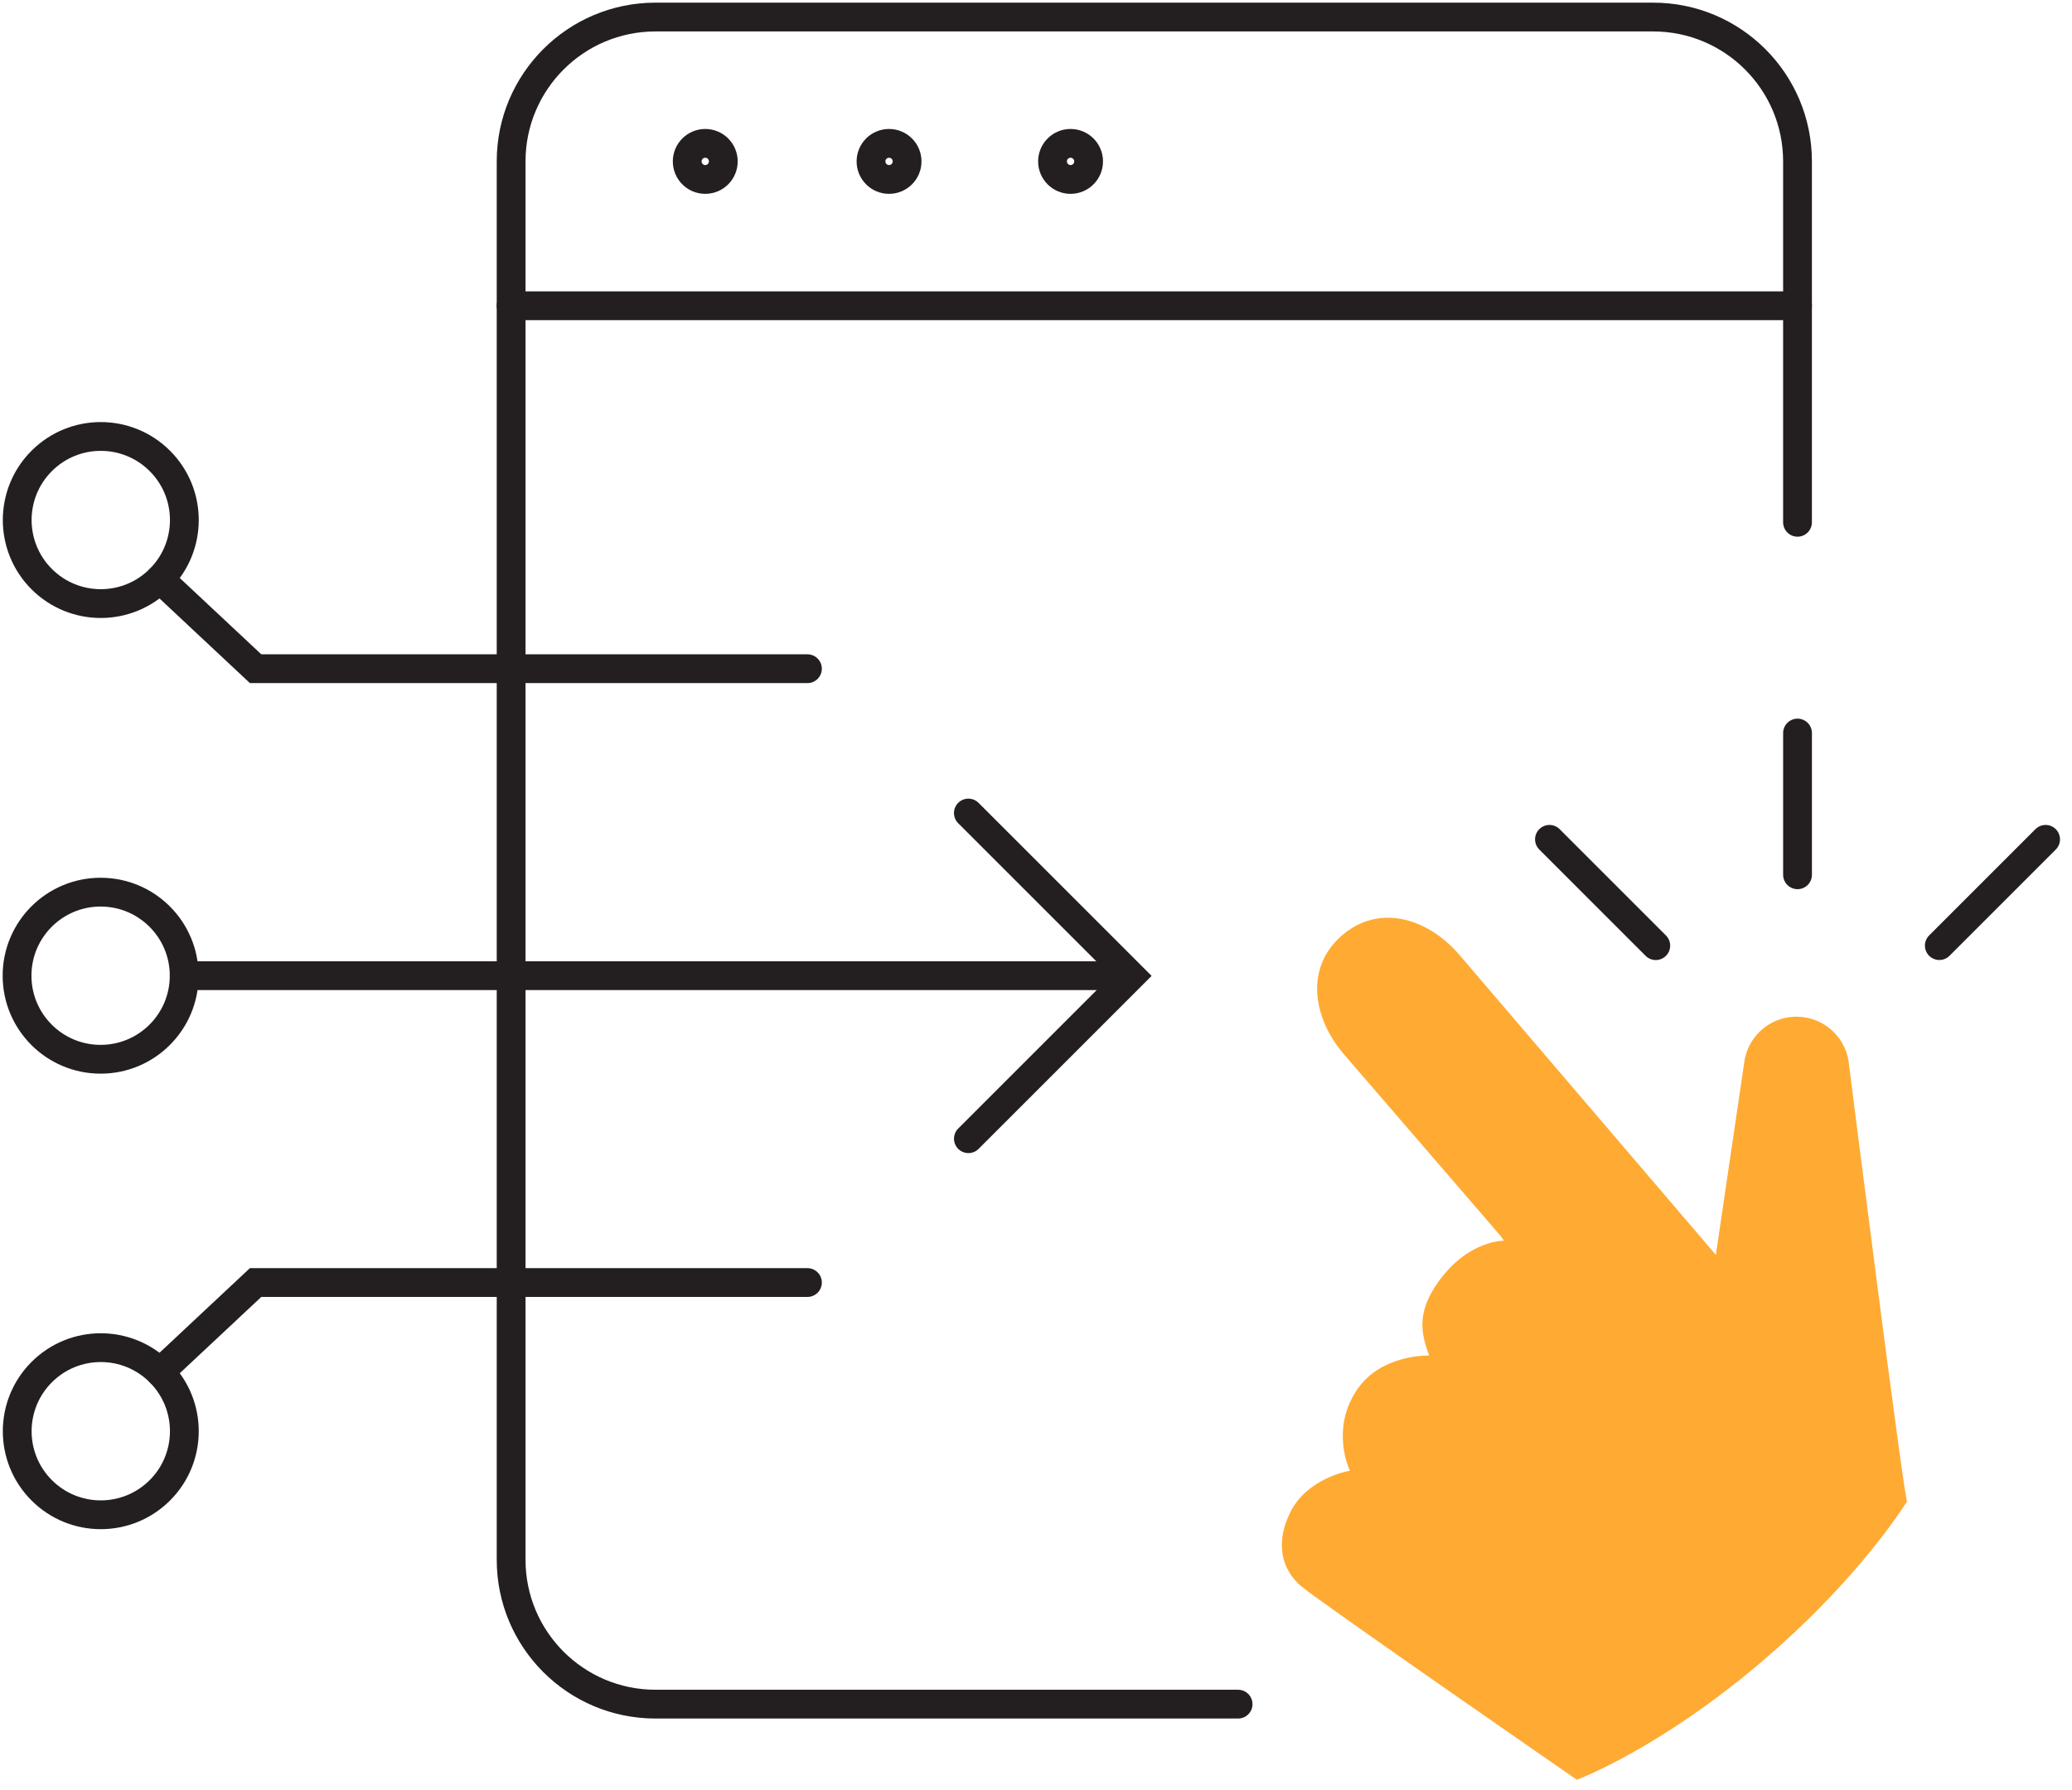 <?xml version="1.0" encoding="UTF-8"?>
<svg width="243px" height="210px" viewBox="0 0 243 210" version="1.1" xmlns="http://www.w3.org/2000/svg" xmlns:xlink="http://www.w3.org/1999/xlink">
    <title>inside_main_3</title>
    <g id="inside_main_3" stroke="none" stroke-width="1" fill="none" fill-rule="evenodd">
        <g id="Inside-Icon-3" transform="translate(2, 2)">
            <path d="M221.662,174.065 C221.451,175.002 214.859,122.984 214.859,122.984 C214.634,119.894 212.158,117.447 209.066,117.258 C205.974,117.069 203.218,119.196 202.618,122.236 L199.232,145.188 L169.178,110.024 C165.46,105.677 159.767,103.964 155.419,107.684 C151.07,111.404 151.88,117.293 155.598,121.64 L174.033,143.018 L174.366,143.523 C174.366,143.523 170.214,143.45 166.72,148.299 C163.949,152.148 164.785,154.658 165.606,156.993 C165.606,156.993 160.021,156.789 157.163,160.982 C153.957,165.683 156.315,170.501 156.315,170.501 C156.315,170.501 151.341,171.301 149.32,175.382 C147.594,178.868 148.167,182.051 150.71,184.138 C153.253,186.225 182.925,206.749 182.925,206.749 C182.925,206.749 192.582,203.192 204.804,192.738 C214.607,184.353 219.935,176.775 221.664,174.097 L221.662,174.065 Z" id="Fill-1" fill="#FFAA33"></path>
            <line x1="57.944" y1="33.863" x2="208.809" y2="33.863" id="Stroke-3" stroke="#231F20" stroke-width="3.377" stroke-linecap="round"></line>
            <path d="M102.266,14.815 C101.097,14.815 100.15,15.762 100.15,16.931 C100.15,18.101 101.097,19.048 102.266,19.048 C103.435,19.048 104.382,18.101 104.382,16.931 C104.382,15.762 103.435,14.815 102.266,14.815" id="Stroke-5" stroke="#231F20" stroke-width="3.377" stroke-linecap="round"></path>
            <path d="M123.553,14.815 C122.385,14.815 121.438,15.762 121.438,16.931 C121.438,18.101 122.385,19.048 123.553,19.048 C124.722,19.048 125.669,18.101 125.669,16.931 C125.669,15.762 124.722,14.815 123.553,14.815" id="Stroke-7" stroke="#231F20" stroke-width="3.377" stroke-linecap="round"></path>
            <path d="M80.711,14.815 C79.542,14.815 78.595,15.762 78.595,16.931 C78.595,18.101 79.542,19.048 80.711,19.048 C81.88,19.048 82.827,18.101 82.827,16.931 C82.827,15.762 81.88,14.815 80.711,14.815" id="Stroke-9" stroke="#231F20" stroke-width="3.377" stroke-linecap="round"></path>
            <path d="M143.2,197.881 L74.876,197.881 C65.524,197.881 57.944,190.301 57.944,180.95 L57.944,16.932 C57.944,7.581 65.524,0 74.876,0 L191.877,0 C201.228,0 208.809,7.581 208.809,16.932 L208.809,59.26" id="Stroke-11" stroke="#231F20" stroke-width="3.377" stroke-linecap="round"></path>
            <path d="M19.601,112.442 C19.601,107.029 15.213,102.641 9.8,102.641 C4.387,102.641 0,107.029 0,112.442 C0,117.855 4.387,122.243 9.8,122.243 C15.213,122.243 19.601,117.855 19.601,112.442 Z" id="Stroke-13" stroke="#231F20" stroke-width="3.377" stroke-linecap="round"></path>
            <line x1="19.601" y1="112.442" x2="130.442" y2="112.442" id="Stroke-15" stroke="#231F20" stroke-width="3.377" stroke-linecap="round"></line>
            <path d="M16.75,65.925 C20.577,62.098 20.577,55.892 16.75,52.065 C12.923,48.237 6.717,48.237 2.89,52.065 C-0.938,55.892 -0.938,62.098 2.89,65.925 C6.717,69.752 12.923,69.752 16.75,65.925 Z" id="Stroke-17" stroke="#231F20" stroke-width="3.377" stroke-linecap="round"></path>
            <polyline id="Stroke-19" stroke="#231F20" stroke-width="3.377" stroke-linecap="round" points="16.75 65.925 27.976 76.433 92.695 76.433"></polyline>
            <line x1="179.719" y1="96.448" x2="192.186" y2="108.916" id="Stroke-21" stroke="#231F20" stroke-width="3.377" stroke-linecap="round"></line>
            <line x1="208.811" y1="83.98" x2="208.811" y2="100.604" id="Stroke-23" stroke="#231F20" stroke-width="3.377" stroke-linecap="round"></line>
            <line x1="237.904" y1="96.448" x2="225.44" y2="108.912" id="Stroke-25" stroke="#231F20" stroke-width="3.377" stroke-linecap="round"></line>
            <polyline id="Stroke-27" stroke="#231F20" stroke-width="3.377" stroke-linecap="round" points="111.572 131.56 130.669 112.463 111.569 93.362"></polyline>
            <path d="M16.75,158.939 C20.577,162.766 20.577,168.972 16.75,172.799 C12.923,176.627 6.717,176.627 2.89,172.799 C-0.938,168.972 -0.938,162.766 2.89,158.939 C6.717,155.112 12.923,155.112 16.75,158.939 Z" id="Stroke-29" stroke="#231F20" stroke-width="3.377" stroke-linecap="round"></path>
            <polyline id="Stroke-31" stroke="#231F20" stroke-width="3.377" stroke-linecap="round" points="16.75 158.939 27.976 148.431 92.695 148.431"></polyline>
        </g>
    </g>
</svg>